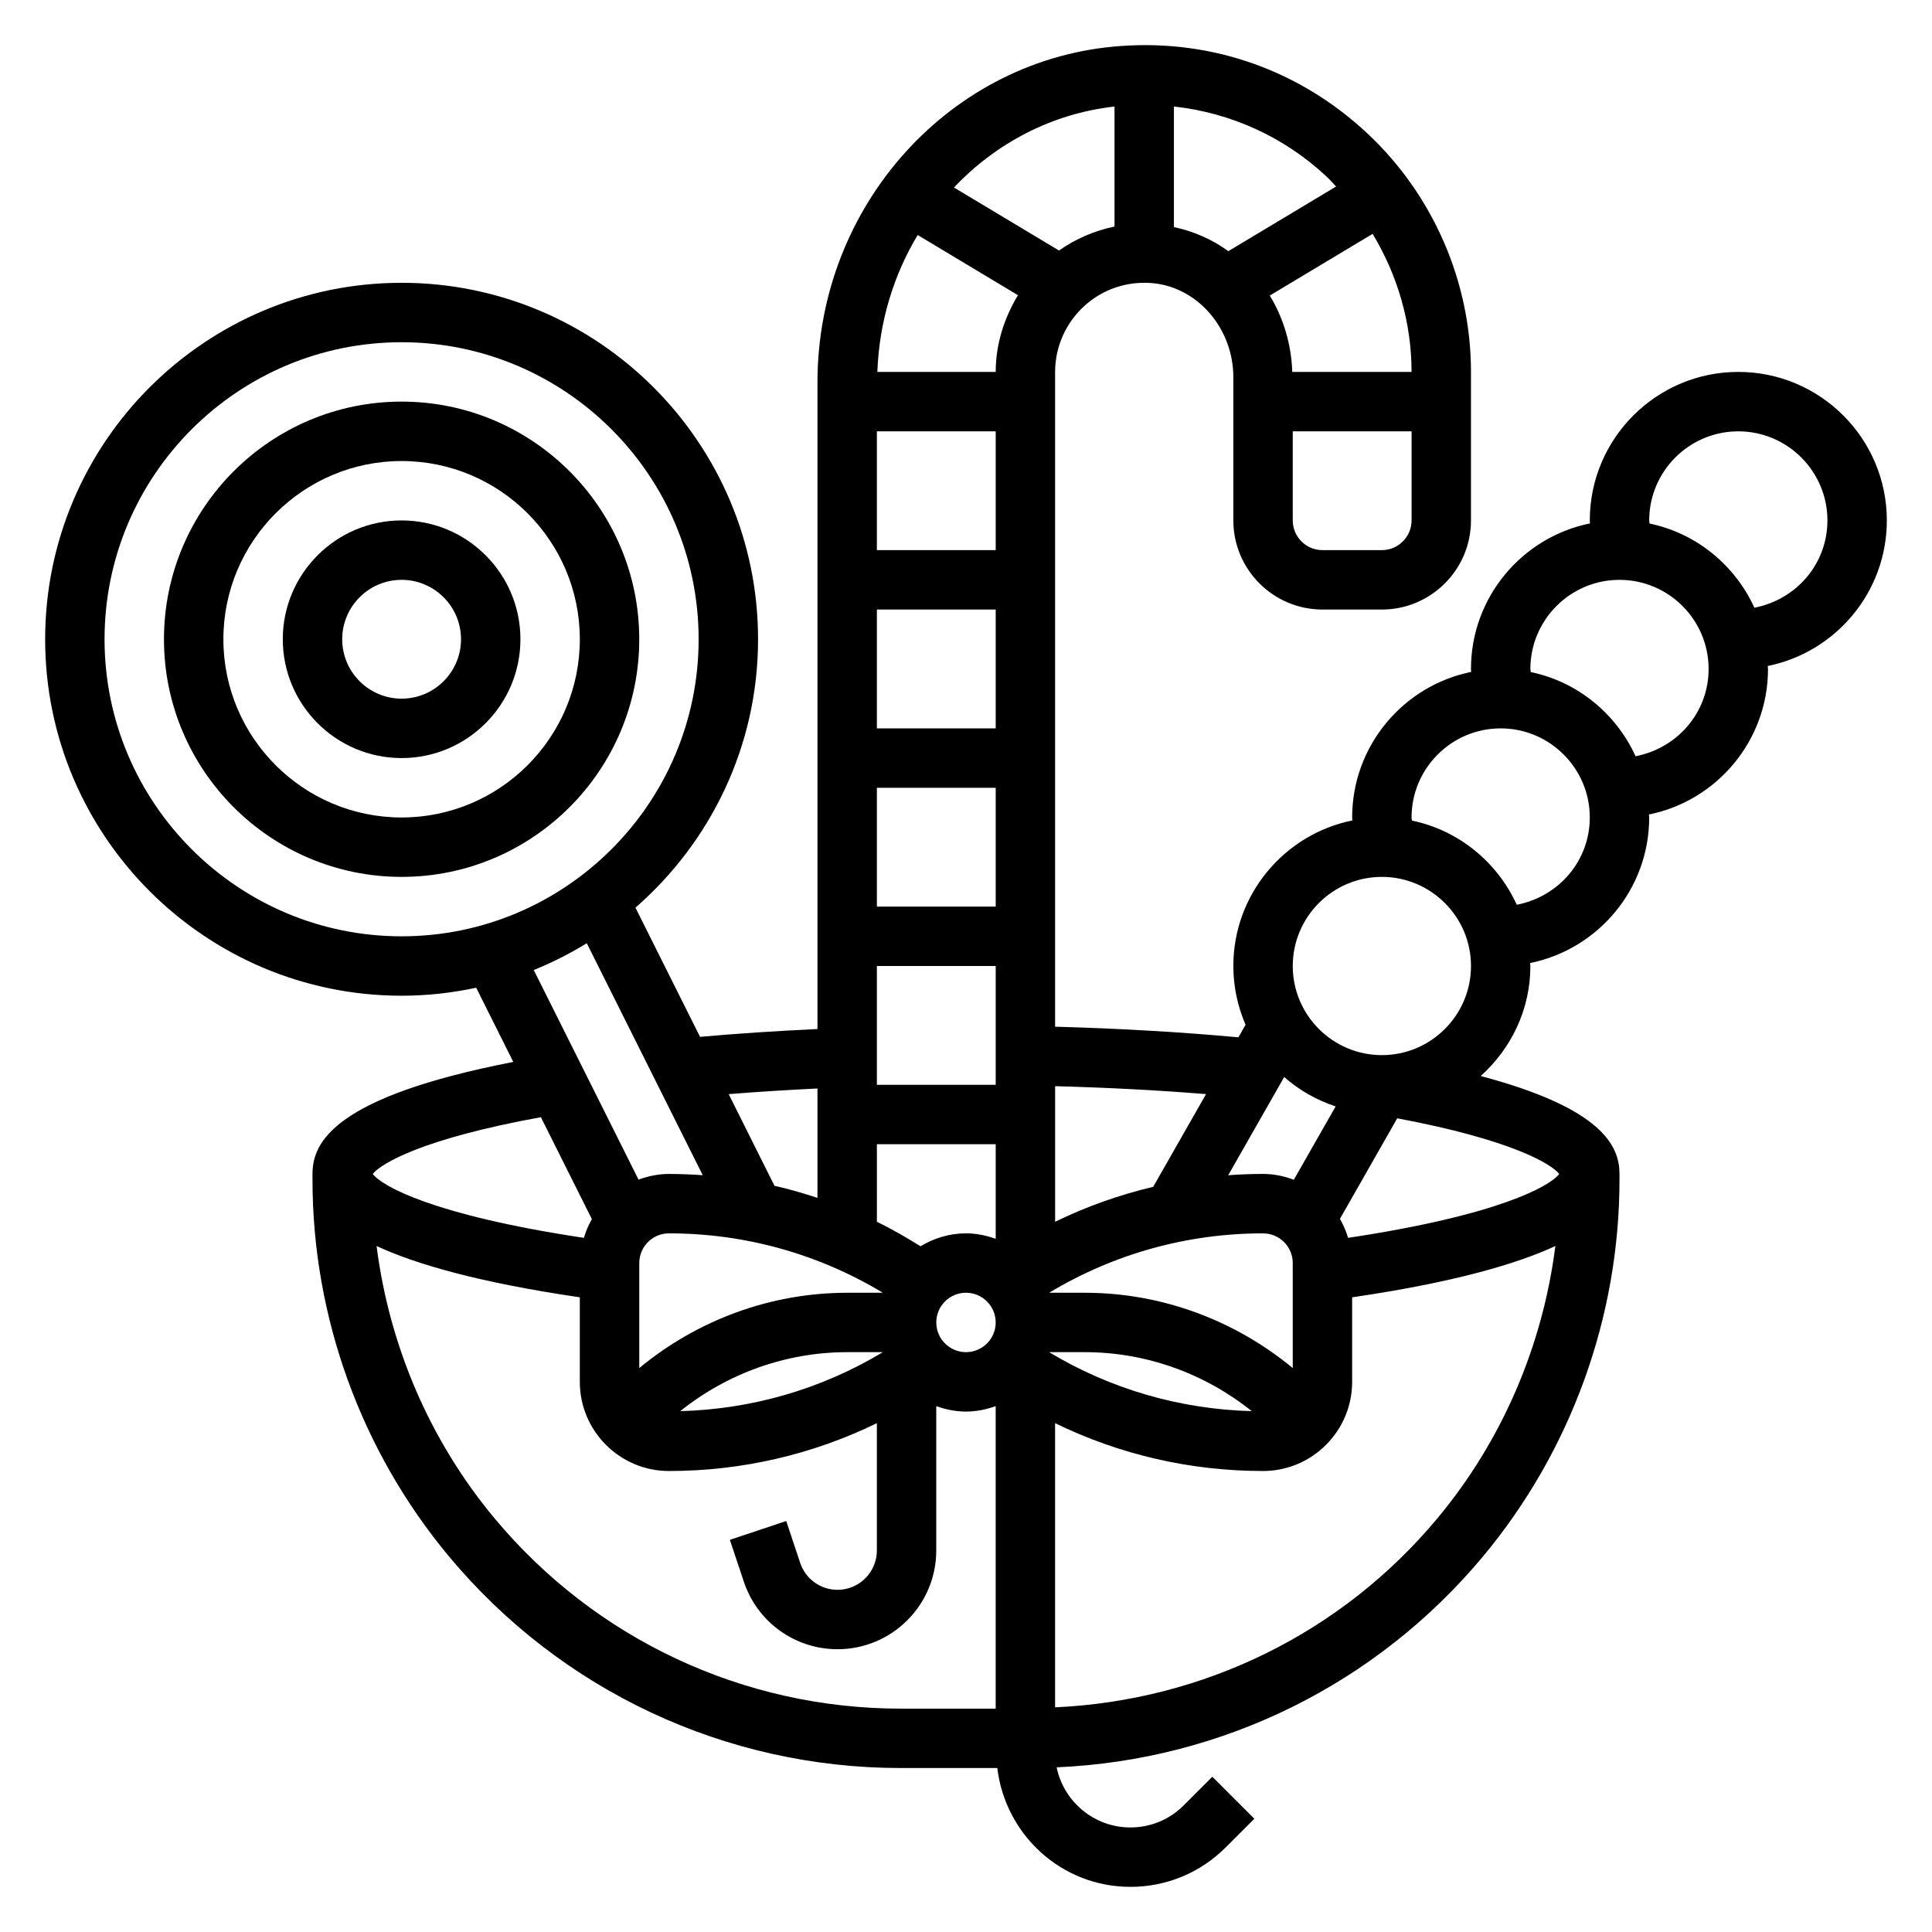 <?xml version="1.0" encoding="UTF-8"?>
<!-- Uploaded to: SVG Repo, www.svgrepo.com, Generator: SVG Repo Mixer Tools -->
<svg fill="#000000" width="800px" height="800px" version="1.1" viewBox="144 144 512 512" xmlns="http://www.w3.org/2000/svg">
 <g>
  <path d="m250.43 281.92c-17.367 0-31.488 14.121-31.488 31.488s14.121 31.488 31.488 31.488c17.367 0 31.488-14.121 31.488-31.488s-14.121-31.488-31.488-31.488zm0 47.23c-8.684 0-15.742-7.062-15.742-15.742 0-8.684 7.062-15.742 15.742-15.742 8.684 0 15.742 7.062 15.742 15.742 0.004 8.684-7.059 15.742-15.742 15.742z"/>
  <path d="m250.43 250.43c-34.723 0-62.977 28.254-62.977 62.977s28.254 62.977 62.977 62.977c34.723 0 62.977-28.254 62.977-62.977s-28.254-62.977-62.977-62.977zm0 110.21c-26.047 0-47.23-21.184-47.23-47.23s21.184-47.23 47.23-47.23c26.047 0 47.23 21.184 47.23 47.23 0.004 26.047-21.18 47.23-47.23 47.23z"/>
  <path d="m644.03 281.92c0-21.703-17.656-39.359-39.359-39.359s-39.359 17.656-39.359 39.359c0 0.27 0.047 0.527 0.047 0.789-17.965 3.644-31.535 19.543-31.535 38.57 0 0.27 0.047 0.527 0.047 0.789-17.965 3.644-31.535 19.547-31.535 38.57 0 0.27 0.047 0.527 0.047 0.789-17.965 3.644-31.535 19.547-31.535 38.574 0 5.535 1.172 10.793 3.242 15.57l-1.898 3.328c-15.406-1.41-31.676-2.356-48.578-2.809v-173.53c0-6.637 2.824-13.004 7.762-17.492 5-4.527 11.516-6.652 18.223-6.016 11.914 1.168 21.25 12.102 21.25 24.91v37.957c0 13.02 10.598 23.617 23.617 23.617h15.742c13.02 0 23.617-10.598 23.617-23.617v-39.359c0-23.852-10.012-46.902-27.488-63.234-17.703-16.555-40.754-24.836-65.031-23.152-45.234 3.031-80.668 42.191-80.668 89.164v171.37c-10.707 0.496-21.121 1.18-31.117 2.07l-17.121-34.242c19.871-17.328 32.496-42.754 32.496-71.125 0-52.09-42.375-94.465-94.465-94.465-52.09 0-94.465 42.375-94.465 94.465s42.375 94.465 94.465 94.465c6.785 0 13.391-0.754 19.766-2.117l9.832 19.664c-47.418 9.227-53.215 21.23-53.215 29.684v1.488c0 36.406 12.84 71.863 36.141 99.84 29.719 35.652 73.383 56.113 119.81 56.113h25.535c2.109 17.688 17.027 31.488 35.273 31.488 9.539 0 18.508-3.715 25.246-10.453l7.598-7.598-11.133-11.133-7.598 7.598c-3.766 3.766-8.781 5.844-14.117 5.844-9.621 0-17.68-6.848-19.547-15.934 43.871-1.891 84.758-22.02 113.02-55.922 23.301-27.98 36.141-63.434 36.141-99.844v-1.488c0-7.32-4.402-17.367-36.777-25.945 8.012-7.211 13.16-17.555 13.16-29.156 0-0.27-0.07-0.52-0.078-0.789 17.98-3.629 31.566-19.539 31.566-38.574 0-0.27-0.07-0.52-0.078-0.789 17.98-3.625 31.566-19.535 31.566-38.57 0-0.27-0.07-0.52-0.078-0.789 17.98-3.625 31.566-19.535 31.566-38.57zm-133.82 94.465c13.02 0 23.617 10.598 23.617 23.617s-10.598 23.617-23.617 23.617-23.617-10.598-23.617-23.617c0-13.023 10.598-23.617 23.617-23.617zm-132.35 110.14c-0.008 0.023-0.016 0.047-0.023 0.07h-9.32c-20.262 0-39.691 7.211-55.105 19.957v-27.828c0-4.344 3.527-7.871 7.871-7.871 20.074 0 39.48 5.414 56.578 15.672zm100.86-15.672c4.344 0 7.871 3.527 7.871 7.871v27.828c-15.414-12.746-34.84-19.957-55.102-19.957h-9.32c-0.008-0.023-0.016-0.047-0.023-0.07 17.098-10.258 36.5-15.672 56.574-15.672zm-70.848-228.29h-31.363c0.48-13.25 4.289-25.664 10.691-36.281l26.574 15.949c-3.707 6.106-5.902 13.074-5.902 20.332zm0 15.742v31.488h-31.488v-31.488zm0 47.234v31.488h-31.488v-31.488zm0 47.23v31.488h-31.488v-31.488zm0 47.234v31.488h-31.488v-31.488zm-31.488 47.23h31.488v25.066c-2.473-0.883-5.102-1.449-7.871-1.449-4.426 0-8.527 1.301-12.066 3.426-3.762-2.356-7.59-4.566-11.547-6.496zm-7.871 55.105h9.32c0.008 0.023 0.016 0.047 0.023 0.07-16.246 9.738-34.582 15.051-53.586 15.562 12.469-9.988 28.031-15.633 44.242-15.633zm23.613-7.875c0-4.344 3.527-7.871 7.871-7.871s7.871 3.527 7.871 7.871-3.527 7.871-7.871 7.871c-4.344 0.004-7.871-3.523-7.871-7.871zm30.016 7.945c0.008-0.023 0.016-0.047 0.023-0.07h9.324c16.207 0 31.773 5.644 44.242 15.633-19.008-0.512-37.34-5.816-53.59-15.562zm64.734-45.762c-2.551-0.953-5.273-1.543-8.156-1.543-3.094 0-6.172 0.125-9.234 0.348l14.84-26.031c3.938 3.473 8.543 6.117 13.633 7.793zm-23.262-22.695-14.004 24.57c-8.965 2.125-17.68 5.211-25.992 9.266v-35.938c13.805 0.371 27.195 1.062 39.996 2.102zm46.594-144.16h-15.742c-4.344 0-7.871-3.535-7.871-7.871v-23.617h31.488v23.617c-0.004 4.336-3.531 7.871-7.875 7.871zm-23.742-47.23c-0.25-7.344-2.348-14.297-5.961-20.23l27.254-16.352c6.629 10.973 10.32 23.617 10.32 36.582zm11.617-49.137-28.559 17.137c-4.273-3.102-9.156-5.266-14.422-6.375v-31.961c15.043 1.668 29.141 7.988 40.477 18.594 0.883 0.832 1.672 1.738 2.504 2.606zm-58.723-21.191v31.805c-5.266 1.086-10.281 3.242-14.711 6.352l-27.836-16.695c11.098-11.738 25.922-19.598 42.547-21.461zm-78.723 260.23v28.984c-3.746-1.234-7.535-2.332-11.391-3.203l-12.137-24.285c7.644-0.613 15.484-1.109 23.527-1.496zm-188.93-119.05c0-43.406 35.312-78.719 78.719-78.719s78.719 35.312 78.719 78.719-35.312 78.719-78.719 78.719-78.719-35.312-78.719-78.719zm127.8 80.555 30.73 61.473c-2.973-0.203-5.957-0.332-8.965-0.332-2.844 0-5.527 0.582-8.055 1.504l-27.773-55.547c4.914-1.965 9.598-4.367 14.062-7.098zm-12.16 46.098 13.508 27.016c-0.891 1.559-1.598 3.211-2.117 4.961-40.004-6.008-53.531-13.738-55.953-16.926 2.121-2.731 13.059-9.328 44.562-15.051zm-12.297 106.29c-17.168-20.594-27.891-45.738-31.25-72.148 10.352 4.801 27.008 9.652 53.859 13.594v22.414c0 13.02 10.598 23.617 23.617 23.617 19.27 0 38.016-4.344 55.105-12.676v33.738c-0.004 5.75-4.68 10.426-10.426 10.426-4.496 0-8.477-2.867-9.895-7.133l-3.699-11.098-14.941 4.984 3.707 11.098c3.566 10.695 13.539 17.891 24.828 17.891 14.43 0 26.164-11.738 26.164-26.168v-38.258c2.473 0.883 5.102 1.449 7.875 1.449 2.769 0 5.398-0.566 7.871-1.449v80.172h-25.105c-41.738 0-81.004-18.391-107.71-50.453zm249.89 0c-25.34 30.418-62.008 48.32-101.33 50.105v-75.305c17.09 8.328 35.832 12.676 55.105 12.676 13.02 0 23.617-10.598 23.617-23.617v-22.41c26.852-3.945 43.5-8.793 53.859-13.594-3.363 26.406-14.082 51.551-31.254 72.145zm32.27-91.238c-2.434 3.195-15.949 10.918-55.953 16.926-0.527-1.777-1.242-3.457-2.156-5.039l15.184-26.641c30.266 5.672 40.848 12.086 42.926 14.754zm-11.25-71.344c-5.141-11.266-15.367-19.742-27.781-22.309-0.008-0.277-0.102-0.543-0.102-0.82 0-13.02 10.598-23.617 23.617-23.617 13.02 0 23.617 10.598 23.617 23.617 0 11.391-8.117 20.934-19.352 23.129zm31.488-39.359c-5.141-11.266-15.367-19.742-27.781-22.309-0.008-0.277-0.102-0.543-0.102-0.82 0-13.02 10.598-23.617 23.617-23.617 13.02 0 23.617 10.598 23.617 23.617 0 11.391-8.109 20.926-19.352 23.129zm31.488-39.359c-5.141-11.266-15.367-19.742-27.781-22.309-0.008-0.277-0.102-0.543-0.102-0.82 0-13.02 10.598-23.617 23.617-23.617s23.617 10.598 23.617 23.617c0 11.391-8.117 20.934-19.352 23.129z"/>
 </g>
</svg>